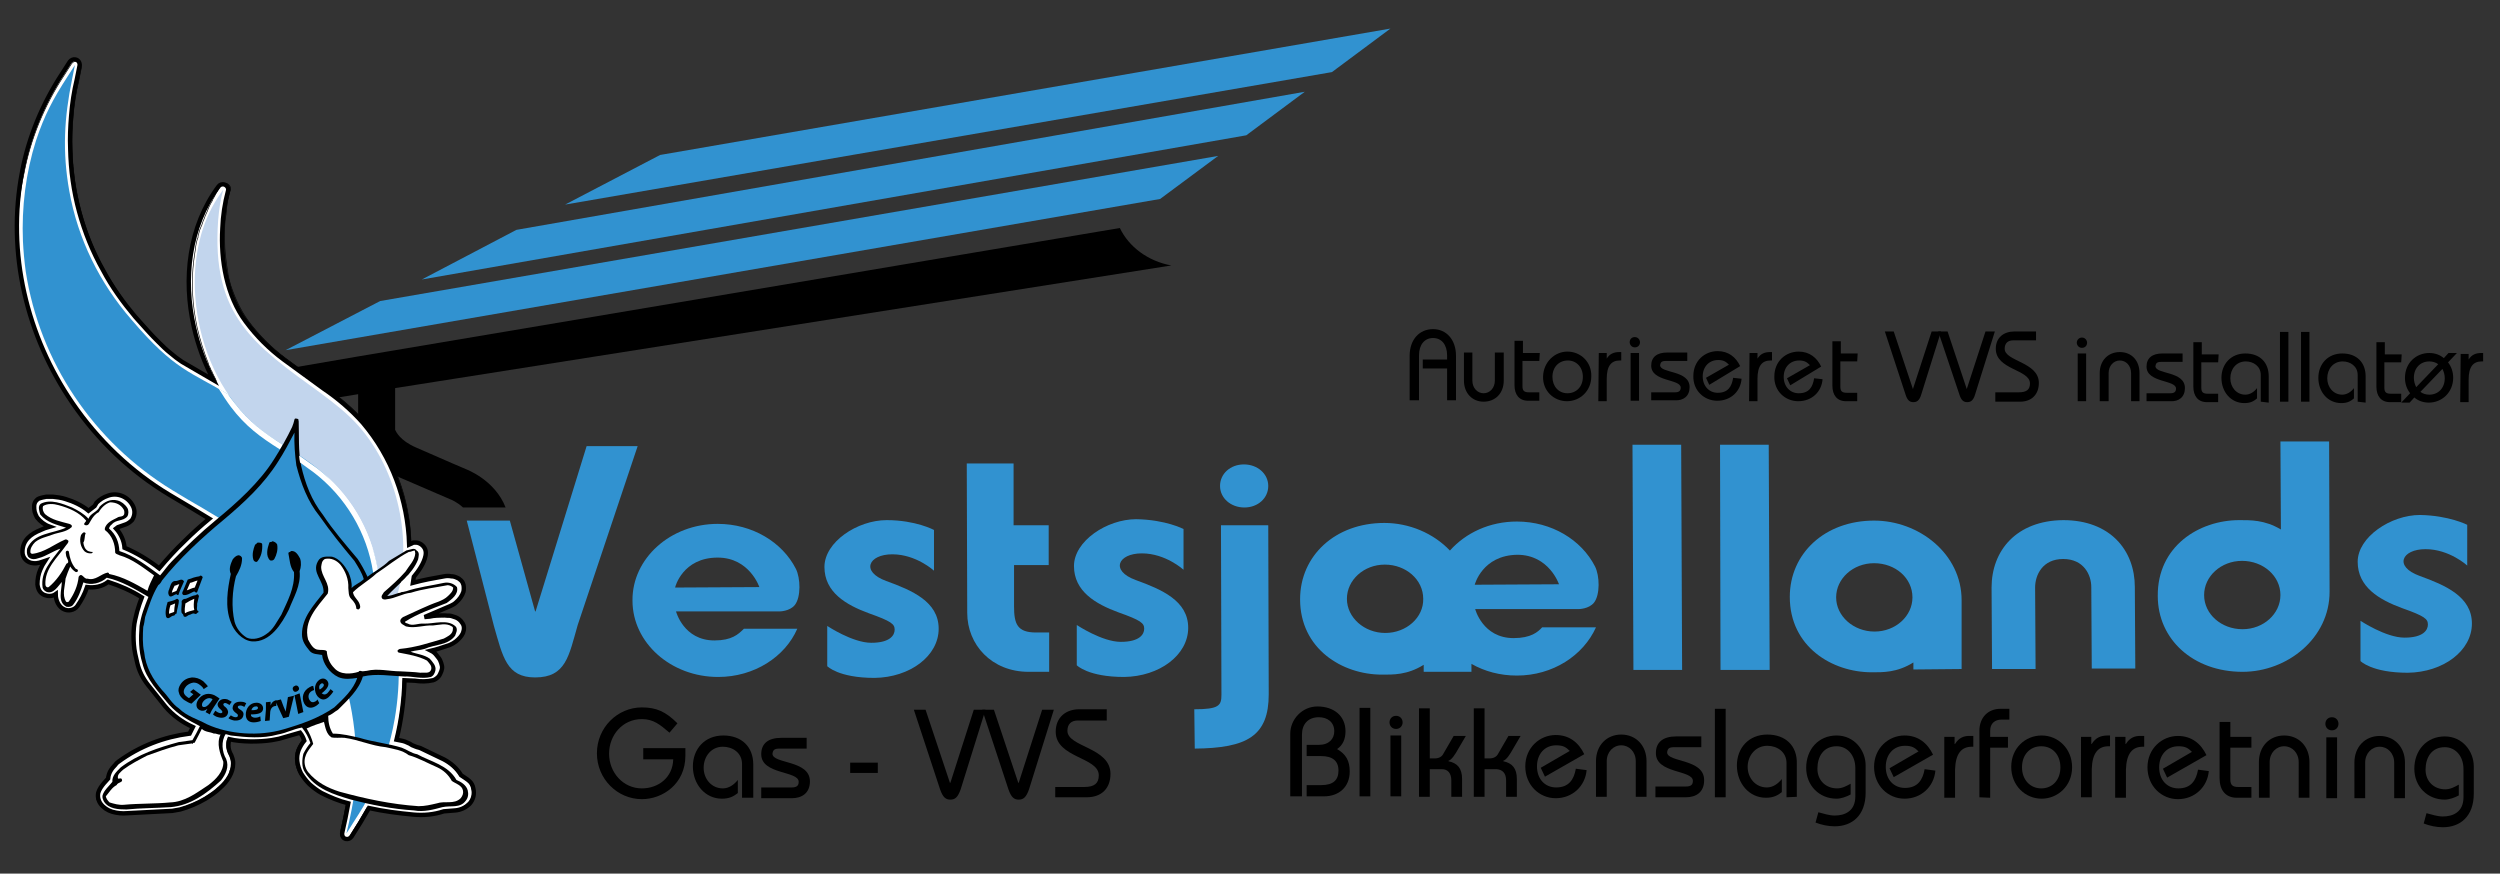 <?xml version="1.0" encoding="utf-8"?>
<!-- Generator: Adobe Illustrator 25.2.1, SVG Export Plug-In . SVG Version: 6.00 Build 0)  -->
<svg version="1.1" id="Lag_1" xmlns="http://www.w3.org/2000/svg" xmlns:xlink="http://www.w3.org/1999/xlink" x="0px" y="0px"
	 viewBox="0 0 534 186.6" style="enable-background:new 0 0 534 186.6;" xml:space="preserve">
<rect x="0" y="0" width="534" height="186.6" fill="#333333" stroke="none"/>
<style type="text/css">
	.st0{fill:#3192D0;}
	.st1{fill-rule:evenodd;clip-rule:evenodd;fill:#FFFFFF;stroke:#000000;stroke-width:0.938;}
	.st2{fill-rule:evenodd;clip-rule:evenodd;fill:#3192D0;}
	.st3{fill-rule:evenodd;clip-rule:evenodd;fill:#C2D5ED;}
	.st4{fill-rule:evenodd;clip-rule:evenodd;fill:#FFFFFF;}
	.st5{fill-rule:evenodd;clip-rule:evenodd;}
	.st6{fill-rule:evenodd;clip-rule:evenodd;fill:none;stroke:#000000;stroke-width:0.134;}
</style>
<g>
	<path d="M301.1,85.5l0-9.5c0-3.5,2.1-5.7,5-5.7c2.8,0,4.9,2.2,4.9,5.7l0,9.5l-1.9,0l0-6.8l-5.2,0l0-1.9l5.2,0l0-0.9
		c0-2.3-1.2-3.7-3-3.7c-1.8,0-3,1.4-3,3.7l0,9.6L301.1,85.5z"/>
	<path d="M321.2,75.3l0,6c0,2.7-1.8,4.5-4.3,4.5c-2.4,0-4.2-1.8-4.2-4.5l0-6l1.8,0l0,6c0,1.6,1.1,2.7,2.4,2.7s2.4-1.1,2.4-2.7l0-6
		L321.2,75.3z"/>
	<path d="M328.8,77.1l-3.6,0l0,5.4c0,1,0.4,1.3,1.4,1.3l2.2,0l0,1.8l-2.4,0c-1.9,0-2.9-1.3-2.9-3.3l0-9.5l1.8,0l0,2.6l3.6,0
		L328.8,77.1z"/>
	<path d="M334.8,75.1c2.8,0,5.2,2.2,5.1,5.3c0,3.1-2.4,5.3-5.2,5.3c-2.8,0-5.2-2.2-5.1-5.3C329.7,77.3,332.1,75.1,334.8,75.1z
		 M334.8,84c1.9,0,3.3-1.4,3.3-3.5c0-2.1-1.4-3.5-3.2-3.5c-1.9,0-3.3,1.4-3.3,3.5C331.6,82.5,332.9,84,334.8,84z"/>
	<path d="M341.5,75.4l1.7,0l0,1.2h0c0.6-1,1.5-1.4,2.7-1.4l0.4,0l0,1.8l-0.3,0c-1.8,0-2.8,1.1-2.8,3.9l0,4.8l-1.8,0L341.5,75.4z"/>
	<path d="M349.2,72c0.7,0,1.1,0.6,1.1,1.1c0,0.6-0.4,1.1-1.1,1.1s-1.1-0.6-1.1-1.1C348.1,72.5,348.5,72,349.2,72z M348.3,85.6
		l0-10.2l1.8,0l0,10.2L348.3,85.6z"/>
	<path d="M352.7,83.8l5.1,0c0.8,0,1.2-0.3,1.2-1c0-1.9-6.3-1.2-6.3-4.7c0-1.8,1.2-2.8,3.4-2.8l4.3,0l0,1.8l-4.6,0
		c-0.9,0-1.1,0.3-1.2,0.9c0,1.8,6.3,1,6.3,4.7c0,1.9-1.3,2.9-3.1,2.8l-5.1,0L352.7,83.8z"/>
	<path d="M365.1,82.2l-0.7-1.5l4.9-2.8c-0.6-0.6-1.1-1-2.3-1c-1.9,0-3.3,1.4-3.3,3.5c0,2.1,1.4,3.5,3.2,3.5c2.2,0,3-1.3,3.3-3.2
		l1.8,0.2c-0.2,2.7-2.3,4.7-5.2,4.7c-2.8,0-5.2-2.2-5.1-5.3c0-3.2,2.4-5.3,5.2-5.3c2.3,0,3.9,1.3,4.8,3.2L365.1,82.2z"/>
	<path d="M373.7,75.4l1.7,0l0,1.2h0c0.6-1,1.5-1.4,2.7-1.4l0.4,0l0,1.8h-0.3c-1.8,0-2.8,1.1-2.8,3.9l0,4.8l-1.8,0L373.7,75.4z"/>
	<path d="M382.4,82.3l-0.7-1.5l4.9-2.8c-0.6-0.6-1.1-1-2.3-1c-1.9,0-3.3,1.4-3.3,3.5c0,2.1,1.4,3.5,3.2,3.5c2.2,0,3-1.3,3.3-3.2
		l1.8,0.2c-0.2,2.7-2.3,4.7-5.2,4.7c-2.8,0-5.2-2.2-5.1-5.3c0-3.2,2.4-5.3,5.2-5.3c2.3,0,3.9,1.3,4.8,3.2L382.4,82.3z"/>
	<path d="M396.7,77.2l-3.6,0l0,5.4c0,1,0.4,1.3,1.4,1.3l2.2,0l0,1.8l-2.4,0c-1.9,0-2.9-1.3-2.9-3.3l0-9.5l1.8,0l0,2.6l3.6,0
		L396.7,77.2z"/>
	<path d="M404.5,70.8l4.1,12.3l0,0l4-12.3l2,0l-4.2,13.4c-0.4,1.4-1,1.7-1.7,1.7c-0.8,0-1.3-0.4-1.7-1.7l-4.4-13.4L404.5,70.8z"/>
	<path d="M416,70.8l4.1,12.3h0l4-12.3l2,0l-4.2,13.4c-0.4,1.4-1,1.7-1.7,1.7c-0.8,0-1.3-0.4-1.7-1.7L414,70.8L416,70.8z"/>
	<path d="M426.2,83.8l5,0c1.7,0,2.4-0.6,2.4-1.9c0-3-7.3-2.9-7.3-7.4c0-2.4,1.7-3.7,4-3.7l4.6,0l0,1.9l-4.9,0
		c-1.1,0-1.8,0.6-1.8,1.8c0,2.7,7.3,2.8,7.3,7.3c0,2.4-1.5,4-4,4l-5.3,0L426.2,83.8z"/>
	<path d="M444.7,72.1c0.7,0,1.1,0.6,1.1,1.1c0,0.6-0.4,1.1-1.1,1.1c-0.7,0-1.1-0.6-1.1-1.1C443.6,72.7,444,72.1,444.7,72.1z
		 M443.8,85.7l0-10.2l1.8,0l0,10.2L443.8,85.7z"/>
	<path d="M448.5,85.7l0-6c0-2.7,1.8-4.5,4.3-4.5s4.2,1.8,4.2,4.5l0,6l-1.8,0l0-6c0-1.6-1.1-2.7-2.4-2.7s-2.4,1.1-2.4,2.7l0,6
		L448.5,85.7z"/>
	<path d="M458.5,84l5.1,0c0.8,0,1.2-0.3,1.2-1c0-1.9-6.3-1.2-6.3-4.7c0-1.8,1.2-2.8,3.4-2.8l4.3,0l0,1.8l-4.6,0
		c-0.9,0-1.1,0.3-1.2,0.9c0,1.8,6.3,1,6.3,4.7c0,1.9-1.3,2.9-3.1,2.8l-5.1,0L458.5,84z"/>
	<path d="M473.8,77.4l-3.6,0l0,5.4c0,1,0.4,1.3,1.4,1.3l2.2,0l0,1.8l-2.4,0c-1.9,0-2.9-1.3-2.9-3.3l0-9.5l1.8,0l0,2.6l3.6,0
		L473.8,77.4z"/>
	<path d="M482.9,85.8l0-5.7c0-1.9-1.6-2.9-3.2-2.9c-2,0-3.3,1.6-3.3,3.6c0,1.9,1.3,3.5,3.2,3.5c1,0,1.9-0.6,2.5-1.4l0,2.2
		c-0.7,0.6-1.4,1-2.7,1c-2.9,0-4.9-2.4-4.9-5.4c0-2.9,2-5.2,5.1-5.2c3.1,0,5,1.9,5,4.9l0,5.6L482.9,85.8z"/>
	<path d="M487,85.8l0-14.9l1.8,0l0,14.9L487,85.8z"/>
	<path d="M491.5,85.8l0-14.9l1.8,0l0,14.9L491.5,85.8z"/>
	<path d="M503.6,85.8l0-5.7c0-1.9-1.6-2.9-3.2-2.9c-2,0-3.3,1.6-3.3,3.6c0,1.9,1.3,3.5,3.2,3.5c1,0,1.9-0.6,2.5-1.4l0,2.2
		c-0.7,0.6-1.4,1-2.7,1c-2.9,0-4.9-2.4-4.9-5.4c0-2.9,2-5.2,5.1-5.2c3.1,0,5,1.9,5,4.9l0,5.6L503.6,85.8z"/>
	<path d="M512.9,77.4l-3.6,0l0,5.4c0,1,0.4,1.3,1.4,1.3l2.2,0l0,1.8l-2.4,0c-1.9,0-2.9-1.3-2.9-3.3l0-9.5l1.8,0l0,2.6l3.6,0
		L512.9,77.4z"/>
	<path d="M524.8,75.4l-1.9,2c0.7,0.9,1.1,2,1.1,3.3c0,3.1-2.4,5.3-5.2,5.3c-1.2,0-2.3-0.4-3.1-1.1l-1,1.1l-1.8,0l1.9-2
		c-0.7-0.9-1.1-2-1.1-3.3c0-3.2,2.4-5.3,5.2-5.3c1.2,0,2.3,0.4,3.1,1.1l1-1.1L524.8,75.4z M520.8,77.8c-0.5-0.4-1.2-0.6-1.9-0.6
		c-1.9,0-3.3,1.4-3.3,3.5c0,0.7,0.2,1.4,0.5,2L520.8,77.8z M517,83.7c0.5,0.4,1.2,0.6,1.9,0.6c1.9,0,3.3-1.4,3.3-3.5
		c0-0.8-0.2-1.4-0.5-2L517,83.7z"/>
	<path d="M525.6,75.6l1.7,0l0,1.2h0c0.6-1,1.5-1.4,2.7-1.4l0.4,0l0,1.8l-0.3,0c-1.8,0-2.8,1.1-2.8,3.9l0,4.8l-1.8,0L525.6,75.6z"/>
</g>
<path class="st0" d="M125.3,95.3l-10.9,35.3l-0.1,0l-5.4-19.4c-1.2,0-2.5,0-3.7,0c-1.8,0-3.7,0-5.5,0l5.8,22.5
	c1.9,6.6,2.7,11,8.8,11c6.6,0,7.2-4.6,9.1-11.2l12.8-38.2L125.3,95.3z"/>
<path class="st0" d="M224,112.2l0,8.5l-7.4,0l0,8.8c0,3.8,0.7,5.6,4.7,5.6c0.1,0,1.8,0,2.8,0l0,8.4l-4.4,0
	c-7.9,0-13.1-5.8-13.1-12.6l-0.1-31.9l10,0l0,13.2L224,112.2z"/>
<path class="st0" d="M255.1,151.5c5.3,0,5.8-0.8,5.8-3.1l-0.1-36.2l10.1,0l0.1,36.1c0,8.9-4.6,11.5-15.8,11.6L255.1,151.5z
	 M265.7,99.2c2.9,0,5.2,2,5.2,4.6c0,2.6-2.2,4.6-5.1,4.6c-2.9,0-5.2-2-5.2-4.6C260.6,101.2,262.8,99.2,265.7,99.2z"/>
<path class="st0" d="M367.5,143.1L367.4,95l10.4,0l0.2,48.1L367.5,143.1z"/>
<path class="st0" d="M348.9,143.1l-0.2-48.1l10.4,0l0.2,48.1L348.9,143.1z"/>
<path class="st0" d="M425.5,142.9l-0.1-17.4c0-7.9,5.3-14.3,15.3-14.4c10,0,15.3,6.4,15.3,14.3l0.1,17.4l-9.3,0l-0.1-17.4
	c0-2.6-1.6-6-6-6c-4.4,0-6,3.4-6,6.1l0.1,17.4L425.5,142.9z"/>
<g>
	<path d="M99.5,100.2c0,0-4.5-1.9-10.6-4.6c-3.5-1.5-4.3-3.4-4.5-3.8l0-8.9l165.8-26.2c-5-0.9-9.1-4-11-8L76.1,76.2l-27.3,4.7
		c2.8,3.4,7.3,5.6,12.4,5.6c0.5,0,1,0,1.4-0.1c0.7-0.1,1.5-0.2,2.2-0.3l11.7-1.9l0,8c0,0.1,0,0.3,0,0.4c0.1,0.6,1,6,8.9,9.4
		c6.2,2.7,10.7,4.6,10.9,4.7c0,0,1.3,0.5,2.6,1.7l9.1,0C105.7,102.5,99.7,100.3,99.5,100.2z"/>
</g>
<path class="st0" d="M487.1,94.3l0.1,18.8c-3.5-2.1-6.6-2-8.9-2c-8.6,0-17.5,5.6-17.4,16.2c0,9.3,7.6,16.2,18.1,16.2
	c9.6,0,18.6-7.2,18.6-17.1l-0.1-32.1L487.1,94.3z M479,134.4c-4.5,0-8.2-3.2-8.2-7.3c0-4,3.6-7.3,8.1-7.3c4.5,0,8.2,3.2,8.2,7.3
	C487.1,131.1,483.5,134.4,479,134.4z"/>
<path class="st0" d="M419,142.9l0-14.7c0-9.9-9.1-17-18.7-17c-10.5,0-18,7-18,16.3c0,10.6,9,16.1,17.5,16.1c2.3,0,5.4,0.1,8.9-2.1
	l0,1.5L419,142.9z M408.5,127.6c0,4-3.6,7.3-8.1,7.3c-4.5,0-8.2-3.3-8.2-7.3c0-4,3.6-7.3,8.1-7.3
	C404.9,120.3,408.5,123.5,408.5,127.6z"/>
<path class="st0" d="M152.6,136.8c-6.6,0-8.2-6.2-8.2-6.2l9.5,0l12.6,0c0,0,2.2,0,3.3-1.4c1.3-1.7,1.2-5.7,0.2-7.7
	c-2.9-5.7-9.3-9.6-16.7-9.6c-10.1,0-18.3,7.4-18.2,16.4c0,9,8.2,16.3,18.3,16.3c7.7,0,14.3-4.3,16.9-10.3l-11.4,0
	C157.7,135.5,156.3,136.8,152.6,136.8z M153.3,119.1c6.8,0,8.9,6.3,8.9,6.3l-18,0.1C144.2,125.4,145.8,119.1,153.3,119.1z"/>
<path class="st0" d="M323.3,136.3c-6.6,0-8.2-6.2-8.2-6.2l9.5,0l12.6,0c0,0,2.2,0,3.3-1.4c1.3-1.7,1.2-5.7,0.2-7.7
	c-2.9-5.7-9.3-9.6-16.7-9.6c-5.8,0-10.9,2.4-14.3,6.2c-3.5-3.7-8.7-5.9-14-5.9c-10.5,0-18,7-18,16.3c0,10.6,9,16.1,17.5,16.1
	c2.3,0,5.4,0.1,8.9-2.1l0,1.5l10.2,0l0-1.7c2.8,1.6,6.1,2.5,9.7,2.5c7.7,0,14.2-4.3,16.9-10.3l-11.5,0
	C328.5,135,327,136.3,323.3,136.3z M295.9,135.2c-4.5,0-8.2-3.3-8.2-7.3c0-4,3.6-7.3,8.1-7.3c4.5,0,8.2,3.2,8.2,7.3
	C304.1,131.9,300.4,135.2,295.9,135.2z M324.1,118.5c6.8,0,8.9,6.3,8.9,6.3l-18,0.1C315,124.9,316.6,118.6,324.1,118.5z"/>
<path class="st0" d="M199.5,113.2l0,8.7c0,0-3.8-3.5-8.9-3.5c-5.1,0-6.8,3.7-1.3,5.7c5.5,2,11.2,4.4,11.2,10.2
	c0,5.8-6.1,10.4-13.7,10.5c-7.7,0-10.1-2.5-10.1-2.5l0-8.6c0,0,5.4,3.6,9.4,3.6c4,0,5-1.6,5-2.8c0-1.2-0.7-1.8-5.5-3.5
	c-4.9-1.8-9.5-4.5-9.5-9.9c0-5.3,7-10,13.3-10C195.6,111.1,199.5,113.2,199.5,113.2z"/>
<path class="st0" d="M252.8,113l0,8.7c0,0-3.8-3.5-8.9-3.5c-5.1,0-6.8,3.7-1.3,5.7c5.5,2,11.2,4.4,11.2,10.2
	c0,5.8-6.1,10.4-13.7,10.5c-7.7,0-10.1-2.5-10.1-2.5l0-8.6c0,0,5.4,3.6,9.4,3.6c4,0,5-1.6,5-2.8c0-1.2-0.7-1.8-5.5-3.5
	c-4.9-1.8-9.5-4.5-9.5-9.9c0-5.3,7-10,13.3-10C249,111,252.8,113,252.8,113z"/>
<path class="st0" d="M527,112.1l0,8.7c0,0-3.8-3.5-8.9-3.5c-5.1,0-6.8,3.7-1.3,5.7c5.5,2,11.2,4.4,11.2,10.2
	c0,5.8-6.1,10.4-13.7,10.5c-7.7,0-10.1-2.5-10.1-2.5l0-8.6c0,0,5.4,3.6,9.4,3.6c4,0,5-1.6,5-2.8c0-1.2-0.7-1.8-5.5-3.5
	c-4.9-1.8-9.5-4.5-9.5-9.9c0-5.3,7.1-10,13.3-10C523.1,110.1,527,112.1,527,112.1z"/>
<g>
	<polygon class="st0" points="141,33.1 120.7,43.7 284.5,15.4 297,6.1 	"/>
	<polygon class="st0" points="110.3,49.1 90.1,59.7 266.2,28.9 278.7,19.6 	"/>
	<polygon class="st0" points="81.2,64.3 61,74.8 247.8,42.5 260.2,33.3 	"/>
</g>
<g>
	<path d="M275.6,170.1l0-13.4c0-3,2.5-5.8,5.8-5.8c3.5,0,6,2,6,5.3c0,1.7-0.6,3-1.8,3.8c1.9,1.1,2.7,2.5,2.7,4.8
		c0,3.3-2.3,5.3-5.5,5.3l-3.7,0l0-2.4l3.1,0c2.6,0,3.7-1.1,3.7-3.1c0-2.1-1.3-3.1-3.7-3.1l-3.1,0l0-2.4l2.6,0c2.2,0,3.3-1.3,3.3-2.9
		c0-2-1.5-3-3.3-3c-2.3,0-3.6,1.5-3.6,3.7l0,13.2L275.6,170.1z"/>
	<path d="M290.4,170.1l0-18.9l2.3,0l0,18.9L290.4,170.1z"/>
	<path d="M298.2,152.9c0.9,0,1.4,0.7,1.4,1.4s-0.5,1.4-1.4,1.4c-0.9,0-1.4-0.7-1.4-1.4C296.8,153.6,297.3,152.9,298.2,152.9z
		 M297,170.1l0-13l2.3,0l0,13L297,170.1z"/>
	<path d="M303.1,170.2l0-18.9l2.3,0l0,10.7l1,0c1,0,1.6-0.4,1.9-1l2.2-3.8l2.6,0l-1.7,2.9c-0.5,0.9-1.3,2.2-2,2.4v0.1
		c1.9,0.4,2.9,1.5,2.9,3.8l0,3.8l-2.3,0l0-3.5c0-1.6-0.8-2.4-2-2.4l-2.6,0l0,5.9L303.1,170.2z"/>
	<path d="M314.8,170.2l0-18.9l2.3,0l0,10.7l1,0c1,0,1.6-0.4,1.9-1l2.2-3.8l2.6,0l-1.7,2.9c-0.5,0.9-1.3,2.2-2,2.4v0.1
		c1.9,0.4,2.9,1.5,2.9,3.8l0,3.8l-2.3,0l0-3.5c0-1.6-0.8-2.3-2-2.4l-2.6,0l0,5.9L314.8,170.2z"/>
	<path d="M330,165.9l-0.9-1.9l6.2-3.6c-0.8-0.8-1.4-1.2-2.9-1.2c-2.4,0-4.1,1.8-4.1,4.5s1.7,4.5,4.1,4.5c2.7,0,3.8-1.7,4.2-4
		l2.3,0.3c-0.3,3.4-3,6-6.6,6c-3.5,0-6.5-2.8-6.5-6.8s3.1-6.7,6.5-6.7c2.9,0,4.9,1.6,6.1,4.1L330,165.9z"/>
	<path d="M340.9,170.2l0-7.6c0-3.4,2.3-5.7,5.4-5.7c3.1,0,5.4,2.3,5.4,5.7l0,7.6l-2.3,0l0-7.6c0-2-1.4-3.4-3.1-3.4s-3.1,1.4-3.1,3.4
		l0,7.6L340.9,170.2z"/>
	<path d="M353.6,168l6.5,0c1.1,0,1.5-0.4,1.5-1.2c0-2.4-8-1.5-7.9-6c0-2.3,1.6-3.5,4.3-3.5l5.4,0l0,2.3l-5.8,0
		c-1.1,0-1.4,0.3-1.5,1.1c0,2.2,8,1.3,7.9,6c0,2.5-1.7,3.6-3.9,3.6l-6.5,0L353.6,168z"/>
	<path d="M366.3,170.3l0-18.9l2.3,0l0,18.9L366.3,170.3z"/>
	<path d="M381.6,170.3l0-7.3c0-2.4-2-3.7-4.1-3.7c-2.5,0-4.2,2.1-4.2,4.5c0,2.4,1.7,4.4,4.1,4.4c1.3,0,2.4-0.8,3.2-1.8l0,2.8
		c-0.9,0.7-1.8,1.2-3.4,1.2c-3.6,0-6.2-3.1-6.2-6.9c0-3.7,2.5-6.6,6.5-6.6c3.9,0,6.4,2.4,6.3,6.2l0,7.1L381.6,170.3z"/>
	<path d="M395.3,169.7c-0.9,0.5-2.1,0.9-3,0.9c-3.7,0-6.5-2.8-6.5-6.6c0-3.9,2.6-6.9,6.5-6.9c3.8,0,6.2,3.2,6.2,6.4l0,5.8
		c0,4.9-2.9,7.2-6.6,7.2c-1.4,0-2.8-0.3-4.1-0.8l0.6-2.2c1.2,0.3,2.3,0.7,3.5,0.7c2.1,0,4.4-0.9,4.4-4.1l0-6c0-2.9-1.8-4.7-4-4.7
		c-2.8,0-4.1,2.2-4.1,4.8c0,2.5,1.8,4.2,4.2,4.2c1.1,0,2-0.5,2.9-1L395.3,169.7z"/>
	<path d="M404.5,166l-0.9-1.9l6.2-3.6c-0.8-0.8-1.4-1.2-2.9-1.2c-2.4,0-4.1,1.8-4.1,4.5s1.7,4.5,4.1,4.5c2.7,0,3.8-1.7,4.2-4
		l2.3,0.3c-0.3,3.4-3,6-6.6,6c-3.5,0-6.5-2.8-6.5-6.8s3.1-6.7,6.5-6.7c2.9,0,4.9,1.6,6.1,4.1L404.5,166z"/>
	<path d="M415.3,157.4l2.2,0l0,1.5h0.1c0.8-1.3,1.9-1.8,3.4-1.7h0.5l0,2.3h-0.3c-2.2,0-3.5,1.4-3.6,4.9l0,6l-2.3,0L415.3,157.4z"/>
	<path d="M422.8,170.3l0-14.2c0-2.9,1.9-4.7,4.5-4.7l1.9,0l0,2.3l-1.6,0c-1.5,0-2.5,0.8-2.5,2.4l0,1.3l3.8,0l0,2.3l-3.8,0l0,10.7
		L422.8,170.3z"/>
	<path d="M436.1,157.1c3.5,0,6.5,2.8,6.5,6.8s-3.1,6.7-6.5,6.7c-3.5,0-6.5-2.8-6.5-6.8S432.6,157.1,436.1,157.1z M436,168.4
		c2.4,0,4.1-1.8,4.1-4.5s-1.7-4.5-4.1-4.5c-2.4,0-4.1,1.8-4.1,4.5S433.7,168.4,436,168.4z"/>
	<path d="M444.5,157.4l2.2,0l0,1.5l0.1,0c0.8-1.3,1.9-1.8,3.4-1.8l0.5,0l0,2.3l-0.3,0c-2.2,0-3.5,1.4-3.6,4.9l0,6l-2.3,0
		L444.5,157.4z"/>
	<path d="M451.8,157.4l2.2,0l0,1.5h0.1c0.8-1.3,1.9-1.8,3.4-1.7h0.5l0,2.3h-0.3c-2.2,0-3.5,1.4-3.6,4.9l0,6l-2.3,0L451.8,157.4z"/>
	<path d="M462.9,166.1l-0.9-1.9l6.2-3.6c-0.8-0.8-1.4-1.2-2.9-1.2c-2.4,0-4.1,1.8-4.1,4.5s1.7,4.5,4.1,4.5c2.7,0,3.8-1.7,4.2-4
		l2.3,0.3c-0.3,3.4-3,6-6.6,6c-3.5,0-6.5-2.8-6.5-6.8s3.1-6.7,6.5-6.7c2.9,0,4.9,1.6,6.1,4.1L462.9,166.1z"/>
	<path d="M480.9,159.7l-4.5,0l0,6.8c0,1.2,0.5,1.6,1.7,1.6l2.8,0l0,2.3l-3.1,0c-2.4,0-3.7-1.6-3.7-4.2l0-12l2.3,0l0,3.2l4.5,0
		L480.9,159.7z"/>
	<path d="M482.5,170.4l0-7.6c0-3.4,2.3-5.7,5.4-5.7c3.1,0,5.4,2.3,5.4,5.7l0,7.6l-2.3,0l0-7.6c0-2-1.4-3.4-3.1-3.4
		c-1.7,0-3.1,1.4-3.1,3.4l0,7.6L482.5,170.4z"/>
	<path d="M498.1,153.2c0.9,0,1.4,0.7,1.4,1.4s-0.5,1.4-1.4,1.4s-1.4-0.7-1.4-1.4S497.2,153.2,498.1,153.2z M496.9,170.5l0-13l2.3,0
		l0,13L496.9,170.5z"/>
	<path d="M502.9,170.5l0-7.6c0-3.4,2.3-5.7,5.4-5.7c3.1,0,5.4,2.3,5.4,5.7l0,7.6l-2.3,0l0-7.6c0-2-1.4-3.4-3.1-3.4
		c-1.7,0-3.1,1.4-3.1,3.4l0,7.6L502.9,170.5z"/>
	<path d="M525.2,169.9c-0.9,0.5-2.1,0.9-3,0.9c-3.7,0-6.5-2.8-6.5-6.6c0-3.9,2.6-6.9,6.5-6.9c3.8,0,6.2,3.2,6.2,6.4l0,5.8
		c0,4.9-2.9,7.2-6.6,7.2c-1.4,0-2.8-0.3-4.1-0.8l0.6-2.2c1.2,0.3,2.3,0.7,3.5,0.7c2.1,0,4.4-0.9,4.4-4.1l0-6c0-2.9-1.8-4.7-4-4.7
		c-2.8,0-4.1,2.2-4.1,4.8c0,2.5,1.8,4.2,4.2,4.2c1.1,0,2-0.5,2.9-1L525.2,169.9z"/>
</g>
<g>
	<g>
		<path class="st1" d="M87.4,116.3L87.4,116.3c-0.3-9.5-3.7-18.7-9.9-26c-2.5-2.8-5.3-5.2-8.4-7.3l-8.5-6.2c-3.1-2.3-5.8-5-8.1-8.1
			c-4.1-5.5-5.4-13.2-5-19.9c0.1-2.7,0.5-5.4,1.2-8c0.2-0.6-0.2-1.2-0.8-1.4c-0.4-0.1-0.9,0-1.2,0.4c-6.4,8.6-7.6,19.8-5.3,30
			c0.9,4,2.3,7.8,4.2,11.4l-6.7-3.9c-0.9-0.6-1.7-1.2-2.5-1.9c-0.9-0.7-1.7-1.5-2.5-2.3c-0.8-0.8-1.6-1.6-2.4-2.5
			c-0.9-1-1.7-1.9-2.6-2.9c-2.6-3.1-5-6.4-6.9-10c-2.2-3.9-3.9-8.1-5.1-12.5c-1.2-4.4-1.8-8.8-1.9-13.4c-0.1-2.4,0-4.7,0.2-7.1
			c0.2-2.6,0.6-5.2,1.2-7.7l0.6-3c0.1-0.6-0.3-1.2-0.9-1.3c-0.4-0.1-0.9,0.1-1.2,0.5l-1.6,2.5c-4.2,6.4-7.2,13.6-8.6,21.1
			C1.4,54,5.7,71.8,15.5,86.1c5.4,7.9,12.5,14.7,20.7,19.6c2.9,1.7,5.7,3.4,8.5,5.1c-1.8,1.5-3.6,3.1-5.3,4.8
			c-1.9,1.8-3.7,3.8-5.4,5.8c-2.3-1.8-4.8-3.3-7.4-4.4c-0.1-1.5-0.8-3-1.8-4.1l0.4-0.3l1.7-0.6c0.5-0.2,0.9-0.5,1.3-0.9
			c0.6-0.9,0.7-2,0.2-3c-1-2-3.3-3-5.4-2.2c-0.9,0.3-1.7,0.8-2.4,1.5l-0.1,0.2l-0.3,0.5l-1.3,1c-1.3-1.1-3.2-2-4.9-2.5
			c-0.9-0.3-1.8-0.4-2.7-0.5c-0.5,0-1,0-1.4,0c-0.5,0.1-1.1,0.2-1.6,0.4c-0.3,0.1-0.5,0.4-0.7,0.6c-0.2,0.3-0.3,0.7-0.3,1
			c0,0.4,0,0.8,0.1,1.2c0.1,0.4,0.3,0.8,0.5,1.2c0.7,0.9,1.6,1.6,2.7,2c-0.7,0.2-1.3,0.4-1.9,0.7c-2.2,0.9-3.9,2.2-3.9,4.7
			c0,1.3,1,2.3,2.3,2.4c1,0.1,1.6-0.2,2.5-0.5c-0.4,0.6-0.7,1.2-1,1.9c-0.4,0.9-0.6,2-0.6,3.1c0.1,1,0.5,1.9,1.5,2.3
			c0.8,0.3,1.7,0.3,2.4-0.2c0,1.3,0.6,2.8,1.9,3.3c0.5,0.2,1,0.2,1.4,0.1c0.5-0.1,1-0.4,1.3-0.8c0.9-1.3,1.6-2.6,2.1-4.1
			c1.6,0.2,3.2-0.1,4.5-1.1c2.5,0.8,5,1.9,7.2,3.3c-0.4,1-0.7,2-1,3c-0.3,1.2-0.6,2.3-0.7,3.5c-0.1,1.2-0.1,2.4,0,3.6
			c0.1,1.3,0.4,2.6,0.7,3.8c0.4,1.8,1.2,3.4,2.4,4.9l3.6,4.5c1.6,1.9,3.7,3.4,5.9,4.4l-0.7,1.4c-5.5,0.7-10.7,2.7-15.2,6
			c-0.3,0.2-0.5,0.4-0.7,0.7c-0.8,0.8-1.4,1.7-1.5,2.9l-0.9,1c-0.5,0.6-1,1.3-1.2,2c-0.2,0.8,0,1.7,0.5,2.4c0.6,0.8,1.5,1.4,2.5,1.7
			c1.1,0.3,2.1,0.4,3.2,0.3l9.6-0.5c0.6-0.1,1.2-0.2,1.7-0.3c1.8-0.5,3.7-1.3,5.4-2.3c1.1-0.7,2.2-1.4,3.1-2.3
			c0.8-0.7,1.5-1.5,2-2.4c0.5-0.9,0.8-1.8,0.8-2.8c0-0.3,0-0.6-0.1-0.9c-0.1-0.3-0.2-0.7-0.3-0.9c-0.6-1-0.8-2.2-0.4-3.4
			c2.5,0.6,6.4,0.6,9,0.2c0.5-0.1,1.1-0.2,1.6-0.3l4.5-1.3c0.4,0.5,0.7,1.1,0.9,1.7c-0.5,0.6-0.9,1.3-1.2,2
			c-0.3,0.8-0.4,1.6-0.3,2.4c0.1,0.9,0.4,1.8,0.8,2.6c0.5,0.8,1.1,1.6,1.8,2.3c0.8,0.7,1.7,1.4,2.6,1.9c1.8,0.9,3.7,1.7,5.7,2.2
			c-0.4,2.1-0.8,4.2-1.3,6.3c-0.1,0.6,0.2,1.2,0.8,1.3c0.5,0.1,0.9-0.1,1.2-0.5c1.3-2,2.5-4,3.7-6.1c3.2,0.7,6.3,1.1,9.5,1.4
			c2.2,0.2,4.4,0,6.5-0.7l2.5-0.2c1.1-0.1,2.2-0.6,3-1.4c0.8-0.9,1.1-2.1,0.8-3.3c-0.1-0.6-0.4-1.2-0.9-1.6
			c-0.2-0.2-0.5-0.4-0.8-0.6l-0.9-0.6c-0.9-1.5-2.2-2.6-3.7-3.4l-5-2.4l-0.3-0.1c-0.5-0.1-0.9-0.3-1.4-0.5c-0.1-0.1-0.6-0.3-0.7-0.4
			c-0.6-0.3-1.1-0.5-1.7-0.6l-1-0.2c1-4.1,1.6-8.4,1.7-12.7l2.2,0.1c1.3,0.2,2.6,0.2,3.9-0.1c0.4-0.1,0.8-0.4,1.1-0.7
			c0.2-0.2,0.3-0.4,0.4-0.6c0.1-0.2,0.2-0.5,0.3-0.7c0.1-0.3,0.2-0.7,0.1-1.1c-0.1-0.4-0.2-0.8-0.4-1.2c-0.2-0.4-0.5-0.7-0.8-1.1
			c-0.3-0.4-0.7-0.7-1.1-0.9c1.3-0.3,2.6-0.8,3.9-1.2c0.5-0.2,1-0.5,1.4-0.8c0.6-0.5,1.2-1.1,1.5-1.8c0.3-0.8,0.3-1.6-0.2-2.2
			c-0.3-0.5-0.8-0.9-1.3-1.1c-0.3-0.1-0.6-0.2-0.9-0.3c-0.3-0.1-0.7-0.1-1-0.1c-0.7-0.1-1.5,0-2.2,0c-0.5,0-1,0.1-1.5,0.2
			c-0.4,0-0.7,0.1-1.1,0.1l5.6-2.4c0.4-0.2,0.8-0.4,1.1-0.7c0.7-0.6,1.3-1.4,1.6-2.3c0.1-0.5,0.1-1,0-1.5c-0.1-0.3-0.2-0.6-0.5-0.9
			c-0.3-0.3-0.6-0.5-0.9-0.6c-0.4-0.2-0.8-0.3-1.2-0.3c-0.5-0.1-1-0.1-1.5,0c-2.3,0.4-4.5,0.8-6.7,1.4l0.2-1.3
			c1-1.2,2.2-2.9,2.5-4.5c0.2-1-0.1-1.8-0.9-2.4c-0.3-0.2-0.7-0.4-1.1-0.4c-0.2,0-0.4,0-0.6,0C87.8,116.2,87.6,116.2,87.4,116.3z"/>
		<path class="st2" d="M49,84.4c-8.4-5.1-11.6-5.2-20.9-16.1C21.3,60.5,16.6,51,14.8,40.8c-1.5-8.4-1.1-15.6,0.6-23.9
			c0.3-1.5,0.6-3,0.6-3s-0.9,1.4-1.6,2.5c-3.1,4.8-4.9,8.2-6.7,13.6c-2.2,6.9-3.1,14.3-2.8,21.5c0.1,2.1,0.3,4.3,0.6,6.5
			C8.5,77.4,20,94.4,36.8,104.7c4.5,2.8,9,5.1,13.6,8.3c8.2,5.9,15,13.7,19.5,22.7c4.3,8.7,6.7,20,6.1,30.2
			c-0.2,3.8-0.6,5.7-1.4,9.5c-0.3,1.3-0.6,2.6-0.6,2.6s0.8-1.2,1.4-2.2c1.8-2.8,2.9-4.5,4.3-7.6c2.1-4.5,3.7-9.4,4.6-14.6
			c1.4-8,1.1-16.2-0.7-24.1c-3.8-17.1-14.2-31.3-28.9-41.5C52.5,86.6,50.6,85.4,49,84.4z"/>
		<path class="st3" d="M46.6,47c0.2-2.3,0.5-4.5,1.1-6.5c-1.8,2.4-3.3,5.2-4.3,8.2c-1.2,3.6-1.8,7.6-1.8,11.6
			c0,8.9,2.9,18.7,8.6,25.9c5.4,7,10.6,8.4,17.4,13.7c7.1,5.6,11.6,12.9,13.1,22.1c0.4,2.5,0.6,5.1,0.5,7.7c0,1.6-0.2,3.1-0.5,4.6
			l-0.6,3.4l1.6-2.8c1.3-2.2,2.3-4.6,3-7.2c3.6-12.2,0.3-27.2-8.1-36.7c-2.4-2.7-5.1-4.8-8.2-7.1C54.3,73.7,45.1,67.5,46.6,47
			L46.6,47L46.6,47z"/>
		<path class="st4" d="M59.8,96c0.2-0.3,0.4-0.6,0.6-1c-4.2-2.7-7.2-4.9-10.2-8.8c-0.5-0.6-1.1-1.4-1.5-2l-2-1.2
			c0.8,1.3,1.7,2.7,2.6,3.9C52.4,91,55.5,93.3,59.8,96z"/>
		<path class="st5" d="M87.1,117.5l-0.5,0.2l-3.5,2.1c-1.4,1.4-3.1,2.2-4.6,3.4c-0.6-1.3-1.3-2.6-2.1-3.8c-2.6-3.1-5.3-6.2-7.4-9.4
			c-2.5-3.2-3.8-6.7-4.7-10.6c-0.6-3.1-0.4-6.3-0.5-9.4l-0.1-0.5c-0.2,0-0.7-0.3-0.8,0.1c-0.1,0.5-0.3,1.1-0.5,1.6
			c-1.1,2.3-2.4,4.6-3.8,6.8c-3.1,5-8,9.4-12.5,13.1c-3.3,2.7-6.4,5.7-9.4,8.8c-0.9,0.9-1.7,2.1-2.5,3c-2.8-2-5.5-4.2-8.7-5.2
			c-0.1-1.9-0.7-3.5-2.2-4.8c0-0.3,0.3-0.7,0.6-0.9c0.9-1.1,2.4-0.6,3.3-1.7c0.3-0.5,0.3-1.3,0-1.8c-0.5-0.8-1.3-1.4-2.1-1.6
			c-1.5-0.4-2.8,0.3-3.8,1.3c-0.5,1.2-2,1.4-2.4,2.6c-1-1.1-2.3-1.8-3.5-2.4c-2-0.8-4.6-1.9-6.7-0.8c-0.7,0.6-0.3,1.6-0.1,2.3
			c1.4,1.7,3.5,2.2,5.5,2.8c-2.8,1.3-6.9,1.1-8.3,4.5c-0.1,0.5-0.1,1.2,0.2,1.7c0.6,0.7,1.5,0.6,2.3,0.3c1.6-0.4,3-1.5,4.6-2
			c-1.9,2.5-4.3,4.9-3.8,8.3c0.1,0.4,0.4,0.7,0.8,0.9c1.5,0.6,2.5-1.2,3.3-2.1c0,1.7-1,4.3,1,5.3c0.5,0.1,1.1,0,1.4-0.4
			c1.1-1.4,1.7-3.1,2.2-4.8c1.6,0.7,3.7,0.2,5-1c3.2,0.7,6,2.4,8.9,4.1c-0.8,2-1.6,4-1.9,6.2c-0.2,2.6-0.2,5.4,0.6,7.9
			c0.8,3.5,3.5,6.2,5.7,8.9c1.9,2.1,4.2,3.4,6.6,4.6c-0.5,1-1,2-1.6,3l-2.9,0.4c-4.4,1.2-8.7,2.6-12.4,5.4c-0.9,0.9-1.9,1.8-1.8,3.1
			c-0.7,0.9-1.8,1.8-2.1,2.9c-0.1,0.5,0.1,0.9,0.3,1.3c1,1.6,3.1,1.7,4.8,1.7c3.1-0.3,6.5-0.3,9.5-0.5c4.2-0.4,7.5-2.8,10.7-5.7
			c1-1.3,1.8-2.9,1.1-4.6c-0.9-1.5-1.1-3.8-0.1-5.3l1.1,0.3c3.3,0.4,6.8,0.7,10-0.2c1.8-0.3,3.4-1.2,5.2-1.5c0.8,1,1.4,2.1,1.8,3.3
			c-0.6,0.7-1.1,1.5-1.5,2.3c-0.3,1.2-0.4,2.9,0.3,3.9c2.2,3.6,6.2,4.8,9.9,5.9c4.3,1.1,8.7,2,13.4,2.3c2.2,0.4,4.2-0.2,6.1-0.7
			c1.8-0.4,3.8,0.3,5-1.4c0.5-0.6,0.6-1.4,0.4-2.2c-0.3-1.1-1.4-1.8-2.4-2.2c-1.8-3.2-5.5-3.9-8.4-5.5c-1.2-0.2-2.2-1-3.3-1.4
			c-2.9-0.9-6.1-1.2-9-2.1c-1.8-0.4-3.7-0.9-5.7-0.9c-0.7-1.1-1-2.4-1-3.8c0.8-0.3,1.4-0.9,2.1-1.3c2.1-2.1,4.5-4.3,5.3-7.1
			c2.9-0.7,6-0.1,8.9,0c1.6-0.1,3.7,0.6,5.6,0.1c0.6-0.2,0.9-0.9,1-1.4c0.2-1-0.6-1.8-1.2-2.5c-1.2-0.9-2.9-1-4.1-1.5
			c1-0.3,2-0.3,3-0.6c2.2-1,4.9-0.7,6.5-2.8c0.2-0.6,0.6-1.2,0.2-1.9c-1.7-1.8-4.8-0.6-6.9-0.7c-1.2-0.1-2.4,0.6-3.4,0
			c-0.2-0.1-0.6-0.1-0.6-0.4c2.8-1.8,5.9-2.8,8.9-4c1.1-0.8,2.6-1.9,2.2-3.4c-0.7-0.8-1.8-1.1-2.8-0.9c-2.7,0.6-5.5,0.9-8.1,1.8
			c-1.4,0.1-2.6,0.9-4,1c2.3-2.5,5.4-4.7,6.6-7.8c0.1-0.6,0.4-1.5-0.3-1.9C88.5,116.9,87.8,117.4,87.1,117.5z"/>
		<path class="st5" d="M86.6,117.7l0.5-0.2c-0.1,0-0.2,0-0.2,0L86.6,117.7z"/>
		<path class="st2" d="M63.3,99.4c1,3.9,2.4,7.7,5,10.9c2.3,3.3,4.8,6.4,7.4,9.5c0.8,1.3,1.6,2.5,2,3.9c-0.8,0.8-1.8,1.1-2.6,1.9
			c0.1-1.2-0.2-2.3-0.7-3.4c-0.8-1.4-1.9-2.9-3.5-3.3c-1.1,0-2.4-0.2-3,1c-1.4,2.5,1.4,4.2,1.2,6.7c-2.1,2.7-4.6,5.3-4.6,8.9
			c0,1.5,0.8,2.5,1.7,3.6c0.7,0.7,1.6,0.6,2.6,0.8c0.2,1.9,1.6,3.8,3.4,4.7c1.3,0.6,2.8,0.4,4.1,0.2c-0.8,2.5-2.9,4.4-4.9,6.3
			c-3.3,2.3-7.1,3.6-10.9,4.7c-5.1,1.5-11.5,1.1-16.3-1.1c-2-1.1-4.3-1.7-6-3.4c-1.5-1-2.3-2.6-3.5-3.8c-2.1-2.4-3.6-5.1-3.9-8.2
			c-0.4-1.7-0.3-3.8-0.2-5.4c0.2-0.6,0.3-1.4,0.4-2.1c0.8-2.3,1.5-4.7,2.8-6.8c0.4-0.3,0.6-0.6,0.8-1c3.7-4.7,8.6-9.2,13.2-13
			c4.4-3.7,8.6-7.6,11.6-12.4c1.3-2,2.4-4.1,3.5-6.2C62.8,94.7,63,97.2,63.3,99.4L63.3,99.4L63.3,99.4L63.3,99.4z"/>
		<path class="st4" d="M26.4,108.8c0.2,0.3,0.2,0.8,0.1,1.1c-0.3,0.6-1,0.3-1.5,0.7c-1,0.5-2.2,1-2.6,2.2l0,0.4
			c1.6,1.2,2.2,3.1,2.2,4.8c0.1,0.4,0.6,0.4,0.9,0.6c2.8,0.8,5,2.6,7.4,4.3c-0.5,1.1-1.1,2.1-1.4,3.3c-2.6-1.5-5.2-3-8.2-3.6
			c0-0.2-0.2-0.3-0.3-0.3c-1.5,0.3-2.6,1.8-4.3,1.3c-0.8,0.2-1.2-1.5-1.9-0.4c-0.2,2-1,3.7-2.1,5.3c-0.2,0.1-0.4,0.2-0.6,0
			c-0.9-1.5-0.2-3.3-0.1-4.9c0.3-0.9,0.6-1.7,1-2.6c0.3,0.5,0.7,0.9,1.2,1.2c0.2,0,0.4,0,0.4-0.2c0.2-0.1,0-0.1,0-0.2
			c0-0.3-0.4-0.2-0.5-0.4c-0.9-1.1-1.2-2.3-1.4-3.6c-0.1-0.2-0.4-0.2-0.5-0.1c-0.3,0.2-0.1,0.6-0.1,0.8c0,0.7,1,1.6,0.1,1.9
			c-0.9,1.8-2.2,3.7-3.8,5c-0.4,0.2-0.7-0.2-0.7-0.5c-0.2-3.4,2.5-5.7,4.4-8.4c0.2-0.3,0.6-0.6,0.5-1c-0.2-0.2-0.5-0.4-0.8-0.2
			c-2.3,1-4.3,2.7-6.9,3c-0.2,0-0.4-0.2-0.4-0.3c-0.1-0.8,0.4-1.6,1-2.2c1.1-0.9,2.4-1.1,3.7-1.6c1.3-0.5,2.9-0.5,4.1-1.6
			c0.2-0.4-0.2-0.6-0.5-0.7c-1.8-0.5-3.7-0.8-5.2-2.1c-0.4-0.5-0.6-1.1-0.4-1.7c0.9-0.6,2.3-0.5,3.3-0.2c2.2,0.6,4.4,1.5,5.9,3.3
			c0,0.3-0.9,0.8-0.1,1c0.7,0.1,0.8-0.6,1.1-1c0.4-0.7,0.9-1.4,1.7-1.8c0.5-0.9,1.4-1.8,2.4-2.1C24.8,107.3,25.8,107.8,26.4,108.8
			L26.4,108.8L26.4,108.8L26.4,108.8z"/>
		<path class="st5" d="M18.3,113.9c-0.3,0.6-0.1,1.4-0.5,2c0.1,0.7,0.3,1.4,1,1.8c0.3,0.1,0.6,0.2,1,0.2c0,0.3-0.3,0.3-0.5,0.3
			c-0.4,0-0.8-0.1-1.2-0.4c-0.9-0.9-1.2-2.3-0.8-3.5C17.5,114,17.9,113.4,18.3,113.9L18.3,113.9L18.3,113.9L18.3,113.9z"/>
		<path class="st5" d="M59.2,116.3c0.2,1.1-0.1,2.2-0.6,3.1c-0.2,0.3-0.5,0.4-0.9,0.3c-1-0.9-0.6-2.6-0.2-3.7
			c0.1-0.4,0.5-0.1,0.7-0.4C58.6,115.7,59,115.9,59.2,116.3L59.2,116.3L59.2,116.3L59.2,116.3z"/>
		<path class="st5" d="M56,116.2c0.1,1.4-0.2,2.8-1.1,3.8c-0.3,0.1-0.7-0.1-0.8-0.5c-0.3-1.1,0-2.2,0.4-3.2c0.3,0,0.3-0.4,0.6-0.4
			C55.4,115.9,55.9,115.9,56,116.2L56,116.2L56,116.2L56,116.2z"/>
		<path class="st5" d="M64.1,119.3c0.3,0.9,0.2,1.9-0.1,2.7c0.3,3.1-1.3,5.6-2.3,8.2c-1.5,3-4,7.1-7.9,6.8c-2.1-0.2-3.9-2.3-4.5-4.1
			c-1.3-3.2-0.7-7.1,0-10.3c-0.5-1.1,0-2.2,0.4-3.1c0.3-0.4,0.7-0.8,1.2-0.9c0.4,0,0.8,0.3,0.8,0.7c0,1.4-0.6,2.6-1.3,3.8
			c-0.8,3.1-1,6.6-0.3,9.7c0.4,1.4,1.3,2.6,2.6,3.4c1.3,0.6,3,0.1,4.1-0.7c1.6-1,2.3-2.7,3.3-4.2c1.3-2.9,2.9-5.7,2.7-9.1
			c-0.9-1.1-0.9-2.6-1.2-4c0-0.1,0.1-0.3,0.2-0.3c0.2,0.2,0.2-0.2,0.4-0.2C63.2,117.6,63.7,118.6,64.1,119.3L64.1,119.3L64.1,119.3
			L64.1,119.3z"/>
		<path class="st4" d="M88.7,118.2c-0.1,1.5-1.3,2.6-2.1,3.9c-1.4,1.6-3.1,3.1-4.6,4.4c-0.2,0.4-0.7,0.8-0.4,1.3
			c0.2,0.3,0.7,0.3,1,0.2c1.9-0.2,3.3-1.2,5.2-1.4c2.5-0.8,5.2-1.1,7.8-1.6c0.4,0,0.9,0.2,1.2,0.5c0,0.8-0.6,1.3-1.1,1.8
			c-0.6,0.6-1.3,0.9-2,1.2c-2.6,0.9-5.1,2.2-7.6,3.3c-0.3,0.2-0.6,0.5-0.6,0.8c0,0.7,0.8,0.9,1.2,1.2c1.9,0.5,3.8-0.3,5.8-0.2
			c1.3-0.1,2.8-0.6,4,0.2c0.4,0.2,0.2,0.5,0.2,0.9c-0.2,0.9-1.2,1.3-1.9,1.7c-3.1,0.9-6,1.9-9.3,2.2c-0.2,0-0.5,0.2-0.6,0.4
			c0,0.2,0.2,0.4,0.3,0.4c2,0.4,4.1,0.7,6,1.7c0.5,0.6,1.1,1.1,0.9,1.9c-0.3,1-1.5,0.6-2.3,0.7c-1.5-0.2-2.8-0.2-4.3-0.3
			c-2.3,0-4.8-0.7-7.2-0.1c-0.4,0-0.8,0.2-1.3,0c-0.2,0-0.3,0-0.4,0.2c-1.6,0.5-3.9,0.7-5.2-0.8c-1-1-1.5-2.2-1.6-3.6
			c-0.4-0.4-1.2-0.2-1.7-0.3c-1.2,0-1.8-1.3-2.3-2.2c-1-4,1.9-6.9,4.2-9.8c0.6-2.2-1.4-3.6-1.4-5.7c0.1-0.6,0.1-1.3,0.8-1.7
			c1.3-0.3,2.5,0.3,3.3,1.2c1.1,1.4,1.8,3.2,1.7,5c0.1,0.8,0,1.7,0.6,2.3c0.6,0.6,1.1,1.3,1.1,2.1c0.2,0.1,0.4,0.3,0.6,0.1
			c0.4-0.3,0.2-0.8,0.1-1.1c-0.3-0.9-1.3-1.5-1.4-2.5c1.5-1.5,3.4-2.5,5-4c2.3-1.5,4.4-3.3,6.9-4.6c0.5,0,0.9-0.3,1.3-0.3
			L88.7,118.2L88.7,118.2L88.7,118.2L88.7,118.2z"/>
		<path class="st5" d="M43.3,123.3l-1.2,3.2c-0.1,0.1-0.2,0.1-0.4,0c-0.1-0.3-0.4-0.1-0.6,0c-0.6,0.3-1.2,0.7-1.9,0.6
			c-0.4-0.2-0.3-0.6-0.1-0.9l1-2.4c0.8-0.3,1.7-0.6,2.5-0.7C42.8,122.8,43.2,123,43.3,123.3L43.3,123.3L43.3,123.3L43.3,123.3z"/>
		<path class="st5" d="M39.3,124.2c-0.4,1-0.9,1.9-1.2,2.9c-0.2,0-0.3,0-0.4-0.2c-0.5,0.1-0.9,0.6-1.4,0.5c-0.4-0.3-0.4-0.8-0.3-1.2
			c0.4-0.8,0.4-2.2,1.6-2.1C38.1,124.1,38.9,123.4,39.3,124.2L39.3,124.2L39.3,124.2L39.3,124.2z"/>
		<path class="st4" d="M41.6,125.5c-0.6,0.1-1.1,0.4-1.7,0.6l0.7-1.6c0.6-0.1,1-0.4,1.6-0.5L41.6,125.5L41.6,125.5L41.6,125.5
			L41.6,125.5z"/>
		<path class="st4" d="M37.7,126.2l-1,0.4c0.1-0.6,0.4-1,0.6-1.5c0.4,0,0.6-0.3,1-0.3L37.7,126.2L37.7,126.2L37.7,126.2L37.7,126.2z
			"/>
		<path class="st5" d="M42.1,129c0.1,0.6-0.3,1.3,0.3,1.6c0.1,0.3-0.4,0.2-0.4,0.5c-0.2,0-0.3,0.1-0.4,0c-0.4-0.2-0.7,0.1-1,0.2
			c-0.5,0-0.9,0.8-1.4,0.3c0-0.4-0.2-0.4-0.4-0.7c-0.2-0.9,0.1-1.7,0-2.5c0.2-0.4,0.5-0.5,0.9-0.5c0.7-0.3,1.4-0.7,2.2-0.8
			c0.1-0.2,0.3-0.2,0.4-0.1l0.2,0.3L42.1,129L42.1,129L42.1,129L42.1,129z"/>
		<path class="st5" d="M38.2,128.2c0,1-0.4,1.9-0.5,2.9c-0.3-0.1-0.3,0.4-0.6,0.4c-0.6,0-1.1,1-1.6,0.3c-0.3-1,0-2.2,0.3-3.2
			c0.7-0.2,1.4-0.3,2-0.7C38,127.9,38.1,128.1,38.2,128.2L38.2,128.2L38.2,128.2L38.2,128.2z"/>
		<path class="st4" d="M41.5,127.9c-0.1,0.8-0.2,1.6,0,2.4c-0.7,0.2-1.4,0.3-2,0.7c-0.1-0.7,0-1.5,0.1-2.1
			C40.2,128.5,40.8,128.2,41.5,127.9L41.5,127.9L41.5,127.9L41.5,127.9z"/>
		<path class="st4" d="M37.4,128.9c-0.1,0.6-0.2,1.2-0.2,1.8l-1.1,0.4c0-0.6,0.1-1.2,0.3-1.8C36.7,129.2,37.1,129,37.4,128.9
			L37.4,128.9L37.4,128.9L37.4,128.9z"/>
		<path class="st4" d="M69.2,154.2c0.3,1.2,0.5,2.6,1.6,3.3c0.9,0.2,1.9,0,2.8,0.1c3,0.4,5.7,1.7,8.8,2c1.7,0.4,3.5,0.6,4.9,1.7
			c2.1,0.6,4,1.7,6.1,2.6c1.3,0.6,2.4,1.6,3.1,2.9c0.8,0.6,2.2,0.9,2.4,2.1c0.1,0.6-0.1,1.1-0.5,1.6c-1.4,1.4-3.4,0.5-5.1,1.1
			c-1.3,0.3-2.5,0.6-3.9,0.6c-5.9-0.4-11.4-1.6-16.9-3.1c-2.5-0.8-4.9-2-6.7-4.2c-0.7-0.9-1-2.3-0.5-3.5c0.3-0.9,1-1.7,1.6-2.5
			c-0.3-1.2-0.8-2.3-1.4-3.3C66.8,155,68,154.6,69.2,154.2L69.2,154.2L69.2,154.2L69.2,154.2z"/>
		<path class="st4" d="M45.7,156.7c0.5-0.1,0.9,0.3,1.4,0.2c-0.9,1.9-0.1,4.1,0.6,5.8c0.1,2.1-1.6,3.8-3.2,5c-2.6,1.7-5,3.6-8.2,3.7
			l0,0c-3,0.3-6.7,0.2-9.8,0.5c-1.1,0.1-2.1-0.2-3.1-0.5c-0.4-0.4-0.7-0.8-0.8-1.3c0.7-0.8,1.3-1.9,2.3-2.4c0.3-0.7,1.5-0.5,1.1-1.3
			c-0.2-0.3-0.6,0-0.8-0.1c-0.2-0.9,0.5-1.3,1.1-1.9c1.6-1.2,3.4-2.1,5.1-3c2.2-0.8,4.4-1.6,6.7-2.2l2.9-0.4c0.1,0,0.1,0.2,0.2,0.1
			c-0.1-0.4,0.3-0.1,0.4-0.3c0.5-0.9,1-1.9,1.5-2.9C43.9,156.4,44.8,156.3,45.7,156.7L45.7,156.7L45.7,156.7L45.7,156.7z"/>
		<polygon class="st5" points="26.6,164.5 26.6,164.3 26.6,164.5 26.6,164.5 26.6,164.5 26.6,164.5 		"/>
		<path class="st5" d="M42.9,148.4l-1.6-1.2l-0.7,0.6l0.7,0.5l-0.9,0.8c-0.1,0-0.3-0.1-0.5-0.3c-0.7-0.5-0.9-1.2-0.3-2
			c0.4-0.6,1.1-0.9,1.7-1c0.5,0,0.9,0.1,1.4,0.5c0.4,0.3,0.7,0.6,0.8,0.9l0.9-0.6c-0.1-0.2-0.5-0.6-1-1.1c-0.8-0.6-1.6-0.8-2.4-0.8
			c-0.9,0.1-1.8,0.5-2.4,1.4c-0.4,0.6-0.6,1.2-0.4,1.8c0.1,0.6,0.5,1.1,1.1,1.6c0.6,0.4,1.2,0.7,1.6,0.8L42.9,148.4L42.9,148.4
			L42.9,148.4z"/>
		<path class="st5" d="M44.9,150.1c-0.6,0.8-1.1,1-1.5,0.9c-0.3-0.1-0.3-0.4-0.2-0.8c0.3-0.7,1.2-1.3,1.9-1c0.1,0,0.2,0.1,0.3,0.2
			L44.9,150.1L44.9,150.1L44.9,150.1z M44.8,152.6c0.2-0.5,0.6-1.2,0.9-1.6l1.2-1.8c-0.3-0.2-0.7-0.5-1.1-0.7
			c-1.8-0.8-3.2,0.2-3.7,1.4c-0.3,0.8-0.1,1.5,0.6,1.8c0.4,0.2,1,0.2,1.6-0.3l0,0c-0.1,0.3-0.3,0.5-0.4,0.7L44.8,152.6L44.8,152.6
			L44.8,152.6z"/>
		<path class="st5" d="M45.5,152.6c0.2,0.2,0.6,0.5,1.1,0.6c1,0.3,1.9,0,2.1-0.9c0.1-0.5-0.2-1-0.6-1.3c-0.3-0.2-0.4-0.4-0.4-0.6
			c0.1-0.2,0.3-0.3,0.6-0.2c0.3,0.1,0.6,0.3,0.7,0.4l0.5-0.7c-0.2-0.1-0.5-0.3-0.9-0.5c-1-0.3-1.8,0.1-2.1,0.9
			c-0.1,0.5,0.2,0.9,0.6,1.2c0.3,0.3,0.4,0.4,0.4,0.6c0,0.2-0.3,0.3-0.6,0.2c-0.4-0.1-0.8-0.4-0.9-0.5L45.5,152.6L45.5,152.6
			L45.5,152.6z"/>
		<path class="st5" d="M48.8,153.4c0.2,0.2,0.7,0.4,1.2,0.5c1.1,0.1,1.9-0.3,2-1.2c0.1-0.6-0.3-0.9-0.8-1.2
			c-0.3-0.2-0.4-0.3-0.4-0.5c0-0.2,0.2-0.3,0.6-0.3c0.3,0,0.6,0.2,0.8,0.3l0.4-0.8c-0.2-0.1-0.5-0.3-1-0.3c-1-0.1-1.8,0.3-1.9,1.2
			c-0.1,0.5,0.3,0.9,0.7,1.2c0.3,0.2,0.5,0.4,0.4,0.6c0,0.2-0.2,0.3-0.5,0.3c-0.4,0-0.8-0.3-1-0.4L48.8,153.4L48.8,153.4L48.8,153.4
			z"/>
		<path class="st5" d="M55.1,151.2c0,0.4-0.5,0.5-1.4,0.5c0.1-0.4,0.4-0.8,0.9-0.8C54.9,150.8,55.1,151,55.1,151.2L55.1,151.2
			L55.1,151.2L55.1,151.2z M55.6,153c-0.3,0.2-0.7,0.3-1.1,0.3c-0.3,0-0.6-0.1-0.8-0.3c-0.1-0.1-0.1-0.3-0.1-0.4
			c1.6,0,2.6-0.3,2.6-1.3c0-0.7-0.6-1.2-1.4-1.2c-1.5,0-2.3,1.3-2.3,2.5c0,1.1,0.6,1.7,1.7,1.7c0.4,0,1-0.1,1.5-0.3L55.6,153
			L55.6,153L55.6,153z"/>
		<path class="st5" d="M57.6,153.9l0.1-1.5c0-0.8,0.3-1.5,1.1-1.6c0.1,0,0.1,0,0.2,0l0.1-1.2c-0.1,0-0.1,0-0.2,0
			c-0.5,0.1-0.9,0.5-1.1,1.1l0,0c0-0.3,0-0.6,0-0.8l-1,0.1c0,0.3,0,1,0,1.6l-0.2,2.4L57.6,153.9L57.6,153.9L57.6,153.9z"/>
		<path class="st5" d="M58.8,149.7l1.7,3.7l1.2-0.3l1.1-4.5l-1.3,0.3l-0.3,1.9c-0.1,0.5-0.1,0.9-0.2,1.2l0,0c-0.1-0.3-0.2-0.6-0.4-1
			l-0.6-1.6L58.8,149.7L58.8,149.7L58.8,149.7z"/>
		<path class="st5" d="M63.4,147.7c0.4-0.2,0.6-0.5,0.4-0.9c-0.1-0.3-0.5-0.5-0.8-0.3c-0.4,0.1-0.6,0.5-0.4,0.9
			C62.7,147.7,63,147.9,63.4,147.7L63.4,147.7L63.4,147.7L63.4,147.7z M64.8,152.1l-0.8-4l-1.1,0.4l0.8,4L64.8,152.1L64.8,152.1
			L64.8,152.1z"/>
		<path class="st5" d="M67.8,149.4c-0.1,0.2-0.3,0.4-0.6,0.5c-0.4,0.2-0.8,0.1-1.1-0.4c-0.4-0.7-0.2-1.5,0.5-1.9
			c0.2-0.1,0.4-0.2,0.5-0.2l-0.2-0.9c-0.2,0-0.5,0.1-0.8,0.3c-1.3,0.7-1.8,2.2-1.1,3.5c0.5,0.9,1.4,1.1,2.3,0.6
			c0.4-0.2,0.7-0.5,0.9-0.7L67.8,149.4L67.8,149.4L67.8,149.4z"/>
		<path class="st5" d="M69.1,146.1c0.2,0.3,0,0.7-0.8,1.2c-0.2-0.3-0.2-0.9,0.2-1.2C68.7,145.9,68.9,145.9,69.1,146.1L69.1,146.1
			L69.1,146.1L69.1,146.1z M70.6,147.2c-0.2,0.3-0.4,0.6-0.7,0.9c-0.3,0.2-0.5,0.3-0.8,0.2c-0.1,0-0.3-0.2-0.4-0.2
			c1.3-1,1.8-1.9,1.2-2.7c-0.5-0.6-1.2-0.6-1.8-0.1c-1.1,0.9-1,2.5-0.3,3.4c0.7,0.8,1.5,1,2.4,0.2c0.3-0.3,0.7-0.7,1-1.2L70.6,147.2
			L70.6,147.2L70.6,147.2z"/>
		<path class="st4" d="M87.1,117.5c0.1,0,0.2-0.1,0.4-0.1c0,0,0,0,0,0L87.1,117.5z"/>
		<path class="st4" d="M87.1,122.9c-0.4,0.5-0.9,1-1.4,1.4c-0.1,0.8-0.3,1.5-0.5,2.3c0.4-0.1,0.8-0.2,1.2-0.3
			C86.7,125.1,86.9,124,87.1,122.9z"/>
		<path class="st4" d="M63.9,97.3c0,0.5,0.1,1,0.2,1.5c1,0.7,1.9,1.4,2.9,2.1c6.8,5.2,11.4,12.9,12.7,21.4c0.3-0.2,0.7-0.4,1-0.7
			c-1.5-8.6-6.1-16.3-13-21.6C66.4,99.1,65.2,98.2,63.9,97.3z"/>
		<path class="st4" d="M86.3,117.9l0.3-0.2L86.3,117.9C86.3,117.8,86.3,117.8,86.3,117.9z"/>
	</g>
	<path class="st6" d="M100.8,168.5c-0.1-0.6-0.4-1.2-0.9-1.6c-0.2-0.2-0.5-0.4-0.8-0.6l-0.9-0.6c-0.9-1.5-2.2-2.6-3.7-3.4l-5-2.4
		l-0.3-0.1c-0.5-0.1-0.9-0.3-1.4-0.5c-0.1-0.1-0.6-0.3-0.7-0.4c-0.6-0.3-1.1-0.5-1.7-0.6l-1-0.2c1-4.1,1.6-8.4,1.7-12.7l2.2,0.1
		c1.3,0.2,2.6,0.2,3.9-0.1c0.4-0.1,0.8-0.4,1.1-0.7c0.2-0.2,0.3-0.4,0.4-0.6c0-0.1,0.1-0.1,0.1-0.2c0,0,0,0,0,0
		c0.1-0.2,0.2-0.3,0.2-0.5c0.1-0.3,0.2-0.7,0.1-1.1c0,0,0-0.1,0-0.1c0-0.1,0-0.1,0-0.2c0,0,0-0.1,0-0.1c0,0,0-0.1,0-0.1
		c-0.1-0.2-0.2-0.5-0.3-0.7c0,0,0-0.1-0.1-0.1c0,0,0-0.1,0-0.1c0-0.1-0.1-0.1-0.1-0.2c0,0,0,0,0,0c-0.2-0.2-0.3-0.4-0.5-0.6
		c-0.2-0.2-0.4-0.4-0.6-0.6c0,0,0,0,0,0c-0.1-0.1-0.2-0.1-0.2-0.2c0,0-0.1-0.1-0.1-0.1c0,0-0.1,0-0.1-0.1c1.3-0.3,2.6-0.8,3.9-1.2
		c0.5-0.2,1-0.5,1.4-0.8c0.3-0.3,0.6-0.6,0.9-0.9c0,0,0-0.1,0.1-0.1c0,0,0.1-0.1,0.1-0.1c0-0.1,0.1-0.1,0.1-0.2c0,0,0-0.1,0.1-0.1
		c0,0,0-0.1,0.1-0.1c0.1-0.1,0.1-0.2,0.2-0.3c0.3-0.8,0.3-1.6-0.2-2.2c-0.1-0.1-0.2-0.3-0.3-0.4c0,0,0,0,0,0
		c-0.1-0.1-0.1-0.1-0.2-0.2c0,0,0,0,0,0c-0.2-0.2-0.5-0.4-0.8-0.5c-0.3-0.1-0.6-0.2-0.9-0.3c-0.3-0.1-0.7-0.1-1-0.1
		c-0.1,0-0.1,0-0.2,0c-0.1,0-0.1,0-0.2,0c-0.6,0-1.2,0-1.8,0c-0.5,0-1,0.1-1.5,0.2c-0.4,0-0.7,0.1-1.1,0.1l5.6-2.4
		c0.4-0.2,0.8-0.4,1.1-0.7c0.7-0.6,1.3-1.4,1.6-2.3c0.1-0.5,0.1-1,0-1.5c-0.1-0.3-0.2-0.6-0.5-0.9c0,0,0,0,0,0c0,0-0.1-0.1-0.1-0.1
		c0,0-0.1,0-0.1-0.1c0,0,0,0,0,0c-0.2-0.1-0.4-0.3-0.6-0.4c0,0-0.1,0-0.1,0c0,0-0.1,0-0.1,0c-0.1,0-0.1,0-0.2-0.1c0,0,0,0-0.1,0
		c-0.2-0.1-0.5-0.1-0.7-0.2c-0.3,0-0.6,0-0.8,0c-0.1,0-0.2,0-0.3,0c0,0,0,0,0,0c-0.1,0-0.2,0-0.3,0c0,0,0,0-0.1,0
		c-2.3,0.4-4.5,0.8-6.7,1.4l0.2-1.3c0.7-0.8,1.5-1.9,2.1-3.1c0-0.1,0.1-0.1,0.1-0.2c0,0,0-0.1,0-0.1c0-0.1,0.1-0.1,0.1-0.2
		c0,0,0,0,0-0.1c0-0.1,0.1-0.2,0.1-0.2c0,0,0-0.1,0-0.1c0-0.1,0-0.1,0.1-0.2c0,0,0-0.1,0-0.1c0,0,0-0.1,0-0.1c0,0,0-0.1,0-0.1
		c0.2-1-0.1-1.8-0.9-2.4c-0.3-0.2-0.7-0.4-1.1-0.4c-0.2,0-0.4,0-0.6,0c0,0-0.1,0-0.1,0c0,0,0,0,0,0c-0.2,0-0.3,0.1-0.5,0.1l-0.1,0
		c-0.2-9.5-3.6-18.7-9.8-26c-2.5-2.8-5.3-5.2-8.4-7.3l-8.5-6.2c-3.1-2.3-5.8-5-8.1-8.1c-1.6-2.2-2.8-4.8-3.7-7.5c0,0,0,0,0,0
		c-0.2-0.8-0.5-1.7-0.6-2.5c0,0,0,0,0-0.1c-0.1-0.6-0.2-1.3-0.3-1.9c0,0,0,0,0,0c-0.2-1.5-0.4-3.1-0.4-4.6c0,0,0,0,0,0
		c0-0.6,0-1.3,0-1.9c0,0,0,0,0,0c0-0.4,0-0.8,0-1.3c0-1,0.1-2,0.3-3c0,0,0-0.1,0-0.1c0-0.3,0.1-0.6,0.1-0.9c0-0.1,0-0.1,0-0.2
		c0-0.3,0.1-0.6,0.1-0.9c0,0,0-0.1,0-0.1c0.2-1,0.4-2,0.7-2.9c0.2-0.6-0.2-1.2-0.8-1.4c-0.4-0.1-0.9,0-1.2,0.4
		c-0.1,0.1-0.2,0.3-0.3,0.4c0,0.1-0.1,0.1-0.1,0.2c-0.1,0.2-0.2,0.3-0.3,0.5c0,0.1-0.1,0.1-0.1,0.2c-0.2,0.3-0.4,0.6-0.5,0.9
		c0,0.1-0.1,0.1-0.1,0.2c-0.1,0.2-0.2,0.3-0.3,0.5c0,0.1-0.1,0.2-0.1,0.3c-0.3,0.5-0.6,1-0.8,1.5c0,0.1-0.1,0.2-0.1,0.3
		c-0.1,0.2-0.2,0.3-0.2,0.5c0,0.1-0.1,0.1-0.1,0.2c-0.1,0.3-0.3,0.6-0.4,0.9c0,0.1-0.1,0.2-0.1,0.3c-0.1,0.2-0.1,0.3-0.2,0.5
		c0,0.1-0.1,0.1-0.1,0.2c-0.1,0.3-0.2,0.6-0.3,0.9c0,0.1,0,0.1-0.1,0.2c-0.1,0.2-0.1,0.3-0.2,0.5c0,0.1,0,0.1-0.1,0.2
		c-0.1,0.4-0.2,0.7-0.3,1.1c0,0,0,0,0,0c-0.1,0.2-0.1,0.4-0.1,0.6c0,0.1,0,0.1-0.1,0.2c-0.2,0.6-0.3,1.2-0.4,1.8c0,0.1,0,0.1,0,0.2
		c-0.1,0.6-0.2,1.3-0.3,1.9c0,0,0,0,0,0.1c0,0.2-0.1,0.4-0.1,0.7c0,0,0,0,0,0c-0.6,4.8-0.3,9.6,0.7,14.3c0.6,2.6,1.4,5.2,2.4,7.7
		c0,0,0,0,0,0.1c0.1,0.2,0.1,0.3,0.2,0.5c0,0.1,0.1,0.2,0.1,0.2c0.1,0.1,0.1,0.2,0.2,0.4c0,0.1,0.1,0.2,0.1,0.3
		c0.1,0.1,0.1,0.2,0.2,0.3c0,0.1,0.1,0.2,0.1,0.3c0.1,0.1,0.1,0.2,0.2,0.4c0,0.1,0.1,0.1,0.1,0.2c0.2,0.4,0.4,0.7,0.5,1.1l-6.7-3.9
		c-0.9-0.6-1.7-1.2-2.5-1.9c-0.9-0.7-1.7-1.5-2.5-2.3c-0.8-0.8-1.6-1.6-2.4-2.5c-0.9-1-1.7-1.9-2.6-2.9c-0.3-0.3-0.6-0.7-0.9-1
		c-0.1-0.1-0.1-0.1-0.2-0.2c-0.1-0.1-0.2-0.2-0.3-0.3c-0.1-0.1-0.2-0.2-0.3-0.3c-0.1-0.1-0.2-0.2-0.2-0.3c-0.1-0.1-0.2-0.2-0.2-0.3
		c-0.1-0.1-0.2-0.2-0.3-0.4c0-0.1-0.1-0.1-0.1-0.2c-1.6-2.2-3.1-4.5-4.5-6.9c-2.2-3.9-3.9-8.1-5.1-12.5c-0.8-3-1.4-6-1.7-9.1
		c0,0,0,0,0,0c0-0.3,0-0.5-0.1-0.8c0,0,0-0.1,0-0.1c0-0.2,0-0.5-0.1-0.7c0,0,0-0.1,0-0.1c0-0.2,0-0.5,0-0.7c0,0,0,0,0-0.1
		c0-0.6-0.1-1.1-0.1-1.7c-0.1-2.4,0-4.7,0.2-7.1c0.2-2.6,0.6-5.2,1.2-7.7l0.6-3c0.1-0.6-0.3-1.2-0.9-1.3c-0.4-0.1-0.9,0.1-1.2,0.5
		l-1.6,2.5c-4.2,6.4-7.2,13.6-8.6,21.1C1.4,54,5.7,71.9,15.5,86.2c5.4,7.9,12.5,14.7,20.7,19.6c2.9,1.7,5.7,3.4,8.5,5.1
		c-0.2,0.2-0.4,0.4-0.6,0.5c0,0-0.1,0.1-0.1,0.1c-0.4,0.4-0.8,0.7-1.3,1.1c-0.1,0.1-0.1,0.1-0.2,0.2c-0.3,0.3-0.6,0.5-0.9,0.8
		c-0.2,0.2-0.4,0.4-0.6,0.6c-0.2,0.1-0.3,0.3-0.5,0.4c-0.3,0.3-0.6,0.5-0.8,0.8c-0.1,0.1-0.2,0.2-0.3,0.3c-1.4,1.4-2.8,2.8-4.2,4.4
		c0,0,0,0,0,0c-0.4,0.5-0.8,0.9-1.2,1.4c-2.3-1.8-4.8-3.3-7.4-4.4c-0.1-1.5-0.8-3-1.8-4.1l0.4-0.3l1.7-0.6c0.5-0.2,0.9-0.5,1.3-0.9
		c0.6-0.9,0.7-2,0.2-3c-1-2-3.3-3-5.4-2.2c-0.9,0.3-1.7,0.8-2.4,1.5l-0.1,0.2l-0.3,0.5l-1.3,1c-1.3-1.1-3.2-2-4.9-2.5
		c-0.7-0.2-1.4-0.4-2-0.5c0,0,0,0-0.1,0c-0.1,0-0.2,0-0.3,0c0,0,0,0,0,0c-0.1,0-0.2,0-0.3,0c-0.5,0-1,0-1.4,0
		c-0.4,0-0.9,0.2-1.3,0.3c0,0,0,0,0,0c-0.1,0-0.2,0.1-0.3,0.1c-0.3,0.1-0.5,0.4-0.7,0.6c0,0,0,0,0,0.1c0,0,0,0.1-0.1,0.1
		c0,0,0,0.1-0.1,0.1c0,0,0,0,0,0.1c-0.1,0.2-0.1,0.4-0.1,0.6c0,0.1,0,0.1,0,0.2c0,0,0,0,0,0c0,0.3,0,0.6,0.1,0.9
		c0.1,0.3,0.2,0.6,0.3,0.9c0,0,0,0,0,0c0,0,0,0.1,0,0.1c0,0,0,0,0,0.1c0,0,0,0,0,0.1c0,0,0,0,0,0c0,0,0,0.1,0.1,0.1
		c0.7,0.9,1.6,1.6,2.7,2c-0.7,0.2-1.3,0.4-1.9,0.7c-2.2,0.9-3.9,2.2-3.9,4.7c0,1.3,1,2.3,2.3,2.4c1,0.1,1.6-0.2,2.5-0.5
		c0,0,0,0.1-0.1,0.1c-0.1,0.1-0.1,0.2-0.2,0.3c0,0,0,0.1-0.1,0.1c-0.1,0.1-0.1,0.2-0.2,0.3c-0.2,0.4-0.4,0.7-0.5,1.1
		c-0.4,0.9-0.6,2-0.6,3.1c0.1,1,0.5,1.9,1.5,2.3c0.8,0.3,1.7,0.3,2.4-0.2c0,1.3,0.6,2.8,1.9,3.3c0.5,0.2,1,0.2,1.4,0.1
		c0.5-0.1,1-0.4,1.3-0.8c0.9-1.3,1.6-2.6,2.1-4.1c1.6,0.2,3.2-0.1,4.5-1.1c2.5,0.8,5,1.9,7.2,3.3c-0.2,0.6-0.5,1.2-0.7,1.8
		c0,0,0,0.1,0,0.1c-0.1,0.3-0.2,0.5-0.2,0.8c0,0,0,0.1,0,0.1c0,0.1,0,0.2-0.1,0.2c-0.3,1.2-0.6,2.3-0.7,3.5c-0.1,1.2-0.1,2.4,0,3.6
		c0.1,1.3,0.4,2.6,0.7,3.8c0.4,1.8,1.2,3.4,2.4,4.9l3.6,4.5c1.6,1.9,3.7,3.4,5.9,4.4l-0.7,1.4c-5.5,0.7-10.7,2.7-15.2,6
		c-0.1,0.1-0.1,0.1-0.2,0.2c0,0,0,0,0,0c-0.1,0.1-0.2,0.2-0.4,0.3c0,0,0,0-0.1,0.1c0,0-0.1,0.1-0.1,0.1c-0.8,0.8-1.4,1.7-1.5,2.9
		l-0.9,1c-0.5,0.6-1,1.3-1.2,2c-0.1,0.3-0.1,0.6-0.1,0.9c0,0,0,0,0,0c0,0,0,0.1,0,0.1c0,0,0,0,0,0c0,0,0,0.1,0,0.1c0,0,0,0,0,0
		c0.1,0.4,0.3,0.8,0.6,1.2c0,0,0,0,0.1,0.1c0.1,0.1,0.1,0.1,0.2,0.2c0,0,0,0,0,0c0.1,0.1,0.1,0.2,0.2,0.2c0,0,0.1,0.1,0.1,0.1
		c0.1,0,0.1,0.1,0.2,0.1c0.1,0,0.1,0.1,0.2,0.1c0,0,0.1,0,0.1,0.1c0.1,0.1,0.1,0.1,0.2,0.1c0,0,0.1,0.1,0.1,0.1c0,0,0.1,0.1,0.1,0.1
		c0.1,0,0.2,0.1,0.2,0.1c0,0,0,0,0.1,0c0.1,0.1,0.2,0.1,0.3,0.1c0,0,0,0,0,0c0.1,0,0.2,0.1,0.3,0.1c0,0,0,0,0.1,0
		c1.1,0.3,2.1,0.4,3.2,0.3l9.6-0.5c0.6-0.1,1.2-0.2,1.7-0.3c1.8-0.5,3.7-1.3,5.4-2.3c0.7-0.4,1.4-0.9,2.1-1.4
		c0.1-0.1,0.2-0.1,0.3-0.2c0,0,0,0,0,0c0.1-0.1,0.2-0.2,0.3-0.3c0,0,0.1-0.1,0.1-0.1c0,0,0.1-0.1,0.1-0.1c0.1,0,0.1-0.1,0.2-0.1
		c0.8-0.7,1.5-1.5,2-2.4c0.2-0.3,0.3-0.6,0.4-0.8c0,0,0-0.1,0-0.1c0,0,0-0.1,0-0.1c0,0,0,0,0-0.1c0-0.1,0-0.1,0.1-0.2c0,0,0,0,0-0.1
		c0-0.1,0-0.1,0.1-0.2c0.1-0.3,0.1-0.7,0.1-1c0,0,0,0,0,0c0-0.1,0-0.1,0-0.2c0-0.3,0-0.6-0.1-0.9c-0.1-0.3-0.2-0.7-0.3-0.9
		c-0.6-1-0.8-2.2-0.4-3.4c2.5,0.6,6.4,0.6,9,0.2c0.5-0.1,1.1-0.2,1.6-0.3l4.5-1.3c0.4,0.5,0.7,1.1,0.9,1.7c-0.5,0.6-0.9,1.3-1.2,2
		c-0.3,0.8-0.4,1.6-0.3,2.4c0,0.2,0.1,0.5,0.1,0.7c0,0,0,0,0,0.1c0,0.1,0,0.2,0.1,0.3c0,0,0,0.1,0,0.1c0,0.1,0,0.2,0.1,0.3
		c0,0,0,0,0,0c0.1,0.4,0.3,0.8,0.5,1.1c0.5,0.8,1.1,1.6,1.8,2.3c0.8,0.7,1.7,1.4,2.6,1.9c1.8,0.9,3.7,1.7,5.7,2.2
		c-0.4,2.1-0.8,4.2-1.3,6.3c-0.1,0.6,0.2,1.2,0.8,1.3c0.5,0.1,0.9-0.1,1.2-0.5c1.3-2,2.5-4,3.7-6.1c3.2,0.7,6.3,1.1,9.5,1.4
		c2.2,0.2,4.4,0,6.5-0.7l2.5-0.2c0.8,0,1.6-0.3,2.2-0.8c0,0,0,0,0,0c0,0,0.1-0.1,0.1-0.1c0,0,0,0,0.1,0c0,0,0.1-0.1,0.1-0.1
		c0,0,0,0,0.1-0.1c0,0,0.1-0.1,0.1-0.1c0,0,0,0,0,0c0.1-0.1,0.1-0.1,0.2-0.2C100.8,170.9,101.1,169.7,100.8,168.5z"/>
</g>
<g>
	<path d="M143,156.5c-2-1.7-3.4-2.9-5.9-2.9c-4.1,0-7,3.4-7,7.4c0,4,3,7.4,7,7.4c3.5,0,6.6-2.3,6.7-6.2h-6.4v-2.4h9v1.6
		c0,6.1-4.9,9.3-9.3,9.3c-5.2,0-9.6-4.3-9.6-9.8c0-5.5,4.4-9.8,9.6-9.8c3.1,0,5.1,0.9,7.6,3.4L143,156.5z"/>
	<path d="M158.5,170.5v-7.3c0-2.4-2-3.7-4.1-3.7c-2.5,0-4.1,2.1-4.1,4.5c0,2.4,1.7,4.4,4.1,4.4c1.3,0,2.4-0.8,3.2-1.8v2.8
		c-0.9,0.7-1.8,1.2-3.4,1.2c-3.6,0-6.2-3.1-6.2-6.9c0-3.7,2.5-6.6,6.5-6.6c3.9,0,6.4,2.4,6.4,6.2v7.1H158.5z"/>
	<path d="M162.6,168.2h6.5c1.1,0,1.5-0.4,1.5-1.2c0-2.4-8-1.5-8-5.9c0-2.3,1.5-3.5,4.3-3.5h5.4v2.3h-5.8c-1.1,0-1.4,0.3-1.5,1.1
		c0,2.2,8,1.3,8,5.9c0,2.5-1.7,3.6-3.9,3.6h-6.5V168.2z"/>
	<path d="M181.6,165.1v-2.2h5.9v2.2H181.6z"/>
	<path d="M197.7,151.6l5.2,15.6h0.1l5-15.6h2.5l-5.3,17c-0.6,1.7-1.2,2.2-2.2,2.2s-1.6-0.5-2.2-2.2l-5.6-17H197.7z"/>
	<path d="M212.3,151.6l5.2,15.6h0.1l5-15.6h2.5l-5.3,17c-0.6,1.7-1.2,2.2-2.2,2.2s-1.6-0.5-2.2-2.2l-5.6-17H212.3z"/>
	<path d="M225.3,168.1h6.3c2.2,0,3.1-0.8,3.1-2.5c0-3.9-9.2-3.7-9.2-9.3c0-3.1,2.2-4.8,5-4.8h5.9v2.4h-6.2c-1.4,0-2.2,0.8-2.2,2.2
		c0,3.5,9.2,3.5,9.2,9.2c0,3-1.8,5-5.1,5h-6.7V168.1z"/>
</g>
</svg>
